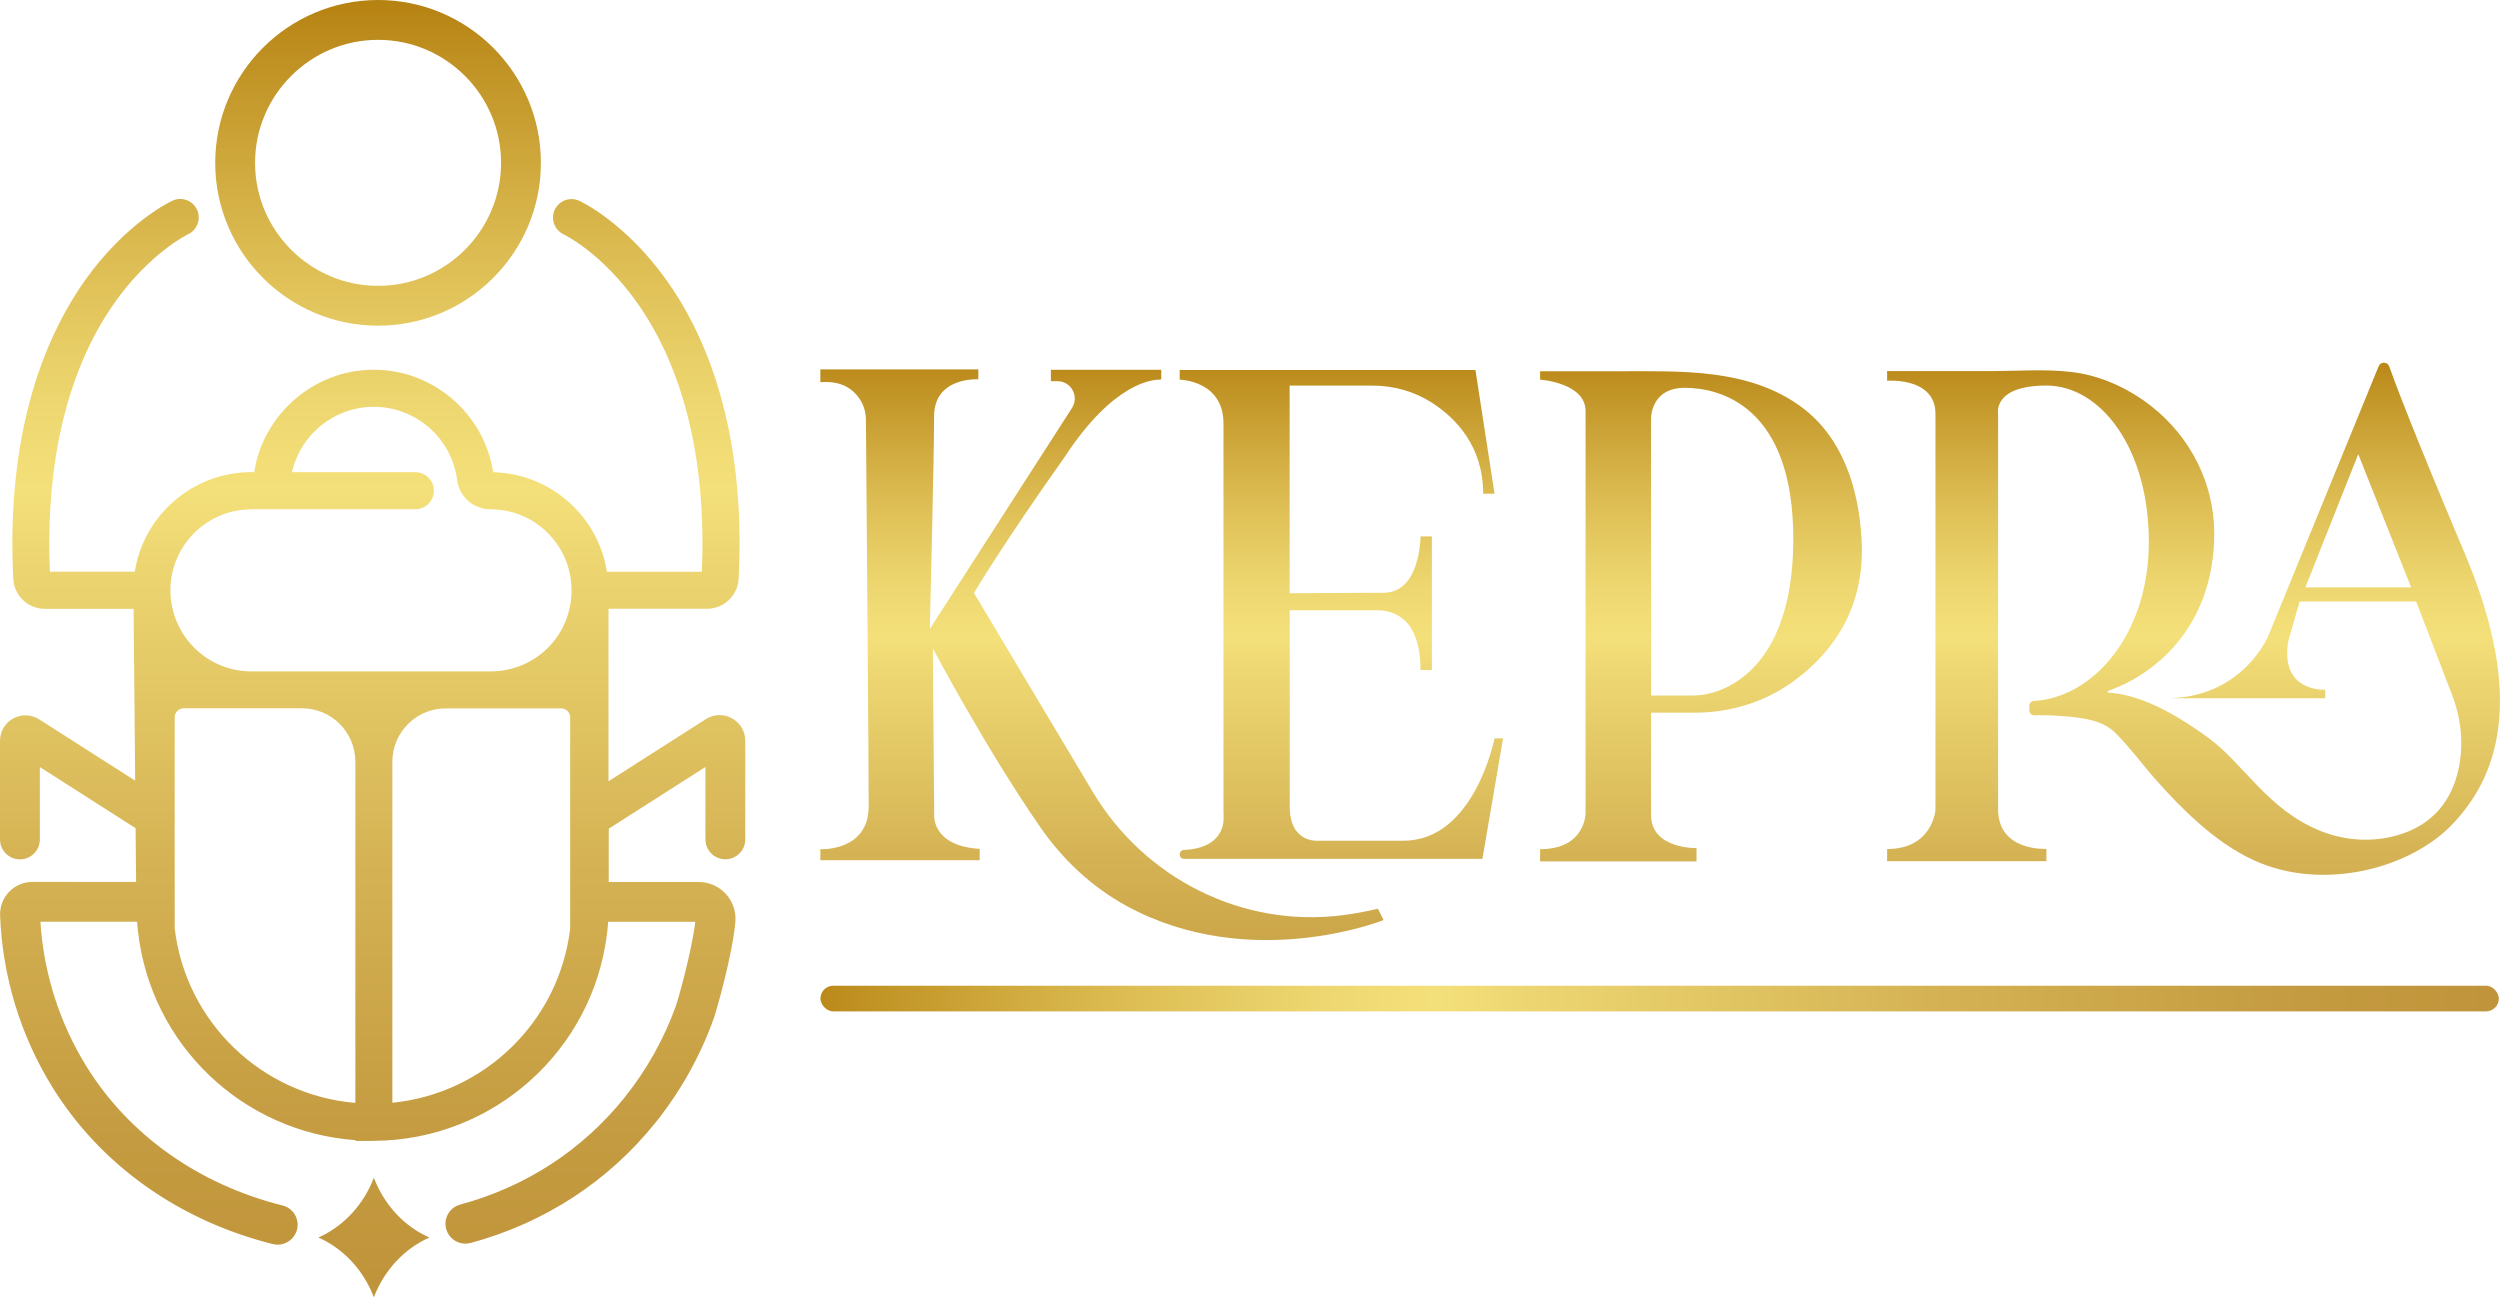 <svg xmlns="http://www.w3.org/2000/svg" xmlns:xlink="http://www.w3.org/1999/xlink" id="Capa_2" data-name="Capa 2" viewBox="0 0 297.37 154.3"><defs><linearGradient id="_3" data-name="3" x1="44.97" y1="-4.34" x2="44.97" y2="152.32" gradientUnits="userSpaceOnUse"><stop offset="0" stop-color="#b07908"></stop><stop offset=".08" stop-color="#c19325"></stop><stop offset=".22" stop-color="#dcbc52"></stop><stop offset=".33" stop-color="#edd66f"></stop><stop offset=".4" stop-color="#f4e07a"></stop><stop offset=".44" stop-color="#eed873"></stop><stop offset=".68" stop-color="#d5b354"></stop><stop offset=".88" stop-color="#c59c41"></stop><stop offset="1" stop-color="#c0943a"></stop></linearGradient><linearGradient id="_3-2" data-name="3" x1="44.31" y1="-4.34" x2="44.31" y2="152.32" xlink:href="#_3"></linearGradient><linearGradient id="_3-3" data-name="3" x1="44.47" y1="-4.34" x2="44.47" y2="152.32" xlink:href="#_3"></linearGradient><linearGradient id="_3-4" data-name="3" x1="131.09" y1="38.97" x2="131.09" y2="131.04" xlink:href="#_3"></linearGradient><linearGradient id="_3-5" data-name="3" x1="159.56" y1="38.97" x2="159.56" y2="131.04" xlink:href="#_3"></linearGradient><linearGradient id="_3-6" data-name="3" x1="202.34" y1="38.97" x2="202.34" y2="131.04" xlink:href="#_3"></linearGradient><linearGradient id="_3-7" data-name="3" x1="260.93" y1="38.97" x2="260.93" y2="131.04" xlink:href="#_3"></linearGradient><linearGradient id="_3-8" data-name="3" x1="87.05" y1="118.77" x2="296.37" y2="118.77" xlink:href="#_3"></linearGradient></defs><g id="Capa_1-2" data-name="Capa 1"><g><g><path d="M44.97,38.74c10.68,0,19.37-8.69,19.37-19.37S55.66,0,44.97,0s-19.37,8.69-19.37,19.37,8.69,19.37,19.37,19.37ZM44.97,4.74c8.07,0,14.63,6.57,14.63,14.63s-6.57,14.63-14.63,14.63-14.63-6.57-14.63-14.63,6.57-14.63,14.63-14.63Z" style="fill: url(#_3);"></path><path d="M87.05,85.43c-.97-.53-2.15-.49-3.08.1l-11.59,7.4v-20.52h11.73c2,0,3.65-1.57,3.75-3.57.92-18.18-4.17-29.37-8.61-35.56-4.92-6.86-10.14-9.3-10.36-9.4-1.1-.5-2.4-.02-2.91,1.08-.51,1.1-.03,2.4,1.07,2.92.05.02,4.55,2.18,8.79,8.21,5.57,7.91,8.21,18.94,7.64,31.92h-11.29c-.46-2.92-1.81-5.6-3.94-7.73-2.57-2.57-5.97-4.02-9.59-4.11-1.07-6.97-7.12-12.19-14.21-12.19s-13.15,5.29-14.21,12.18h-.34c-6.99,0-12.81,5.14-13.87,11.84H5.94c-.56-12.98,2.08-24.01,7.64-31.92,4.24-6.03,8.75-8.19,8.78-8.21,1.1-.51,1.59-1.81,1.08-2.92-.51-1.1-1.81-1.59-2.92-1.08-.22.1-5.44,2.54-10.36,9.4C5.75,39.47.66,50.66,1.58,68.85c.1,2,1.75,3.57,3.75,3.57h10.56l.19,20.44-11.43-7.3c-.93-.59-2.11-.63-3.08-.1-.97.53-1.57,1.55-1.57,2.65v11.74c0,1.31,1.06,2.37,2.37,2.37s2.37-1.06,2.37-2.37v-8.61l11.39,7.27.06,6.39H3.86c-1.05,0-2.06.43-2.78,1.18-.72.75-1.11,1.78-1.07,2.82.28,7.23,2.43,14.29,6.22,20.41,5.71,9.23,15.02,15.86,26.22,18.67.19.05.39.07.58.07,1.06,0,2.03-.72,2.3-1.79.32-1.27-.45-2.56-1.72-2.87-10-2.51-18.29-8.39-23.34-16.57-3.2-5.17-5.08-11.09-5.46-17.18h11.5c.03.4.06.79.11,1.19h0c1.54,13.5,12.49,23.83,25.87,24.79v.09h1.96s.05-.01.07-.01c.04,0,.08,0,.13,0h.06c14.19-.09,26.11-10.78,27.72-24.86h0c.05-.39.08-.79.11-1.19h10.36c-.38,3.33-2,9.13-2.28,9.93-1.42,3.97-3.48,7.66-6.14,10.98-4.99,6.22-11.74,10.62-19.54,12.72-1.26.34-2.01,1.64-1.67,2.9.29,1.06,1.24,1.75,2.29,1.75.2,0,.41-.03.62-.08,8.77-2.37,16.38-7.32,22-14.33,2.99-3.73,5.31-7.89,6.91-12.35.29-.8,2.24-7.55,2.58-11.53.1-1.21-.31-2.42-1.14-3.32-.83-.9-2-1.41-3.23-1.41h-10.69v-6.34l11.5-7.34v8.61c0,1.31,1.06,2.37,2.37,2.37s2.37-1.06,2.37-2.37v-11.74c0-1.1-.6-2.12-1.57-2.65ZM29.92,60.57h19.49c1.21,0,2.2-.98,2.2-2.2s-.98-2.2-2.2-2.2h-14.68c1-4.45,4.99-7.78,9.74-7.78,5.01,0,9.27,3.74,9.9,8.71.12.96.6,1.85,1.35,2.51.73.62,1.66.97,2.62.97,2.58,0,5,1,6.82,2.82s2.82,4.24,2.82,6.82c0,.08,0,.16,0,.23v.05c-.15,5.25-4.38,9.36-9.64,9.36h-28.42c-2.58,0-5-1-6.82-2.82-1.25-1.25-2.13-2.82-2.55-4.52-.18-.75-.28-1.53-.28-2.3,0-5.32,4.33-9.64,9.64-9.64ZM20.78,110.44v-25.12c0-.59.48-1.07,1.07-1.07h14.07c3.51,0,6.35,2.85,6.35,6.35v40.59c-11.1-.94-20.15-9.54-21.49-20.76ZM46.67,131.17v-40.56c0-3.51,2.85-6.35,6.35-6.35h13.73c.59,0,1.07.48,1.07,1.07v25.12c-1.32,11.08-10.21,19.64-21.15,20.72Z" style="fill: url(#_3-2);"></path><path d="M44.47,140.09c-1.23,3.22-3.61,5.78-6.6,7.11,2.99,1.32,5.37,3.88,6.6,7.11h0c1.23-3.22,3.61-5.78,6.6-7.11-2.99-1.32-5.37-3.88-6.6-7.11Z" style="fill: url(#_3-3);"></path></g><path d="M110.62,74.78l16.89-26.25c.89-1.38-.1-3.19-1.74-3.19h-.77v-1.35h13.13v1.04c0,.08-.06.14-.14.13-.84-.02-5.5.28-11.31,9.14-7.44,10.49-10.83,16.24-10.83,16.24l14.15,23.68c6.14,10.27,17.74,16.14,29.62,14.65,1.37-.17,2.8-.43,4.28-.78l.68,1.35s-15.82,6.33-30.54-1.66c-4.12-2.24-7.6-5.49-10.27-9.35-6.59-9.51-12.81-21.31-12.81-21.31l.16,19.79s-.34,3.72,5.41,4.06v1.35h-18.95v-1.31s5.75.31,5.75-5.12c0-4.83-.27-38.69-.33-45.99-.02-2.06-1.43-3.87-3.44-4.32-.57-.13-1.23-.18-1.98-.12v-1.52h18.79v1.18s-5.26-.34-5.26,4.4-.51,25.21-.51,25.21Z" style="fill: url(#_3-4);"></path><path d="M140.32,43.99v1.17s5.21.08,5.21,5.21v45.83c0,.34.01.69.02,1.03.02.89-.27,3.67-4.72,3.87-.28.01-.51.25-.51.53h0c0,.29.24.53.53.53h35.48s2.46-14.34,2.46-14.34h-1.02s-2.37,12.18-10.83,12.18h-10.15s-3.38.34-3.38-4.06v-23.35h10.51c1.64,0,3.19.83,4,2.26.6,1.05,1.05,2.59,1.05,4.85h1.35v-15.9h-1.35s0,6.71-4.4,6.71-11.17.06-11.17.06v-24.7h9.88c2.5,0,4.97.69,7.07,2.05,2.87,1.86,6.07,5.2,6.07,10.81h1.35l-2.27-14.72h-35.19Z" style="fill: url(#_3-5);"></path><path d="M221.43,64.12c-.34-5.96-2.2-12.07-7.2-15.74-6.24-4.58-14.29-4.22-21.63-4.22-.33,0-9.41,0-9.41,0v1s5.41.36,5.41,3.74v47.84s0,4.27-5.41,4.27v1.45h18.61v-1.58s-5.41.13-5.41-3.93v-12.18h5.21c4.19,0,8.32-1.25,11.71-3.72,4.06-2.96,8.63-8.14,8.12-16.92ZM201.55,82.73h-5.16v-32.92s-.09-3.68,4.01-3.68,12.91,2.08,12.91,17.98-8.63,18.61-11.76,18.61Z" style="fill: url(#_3-6);"></path><path d="M293.17,65.81c-6.22-14.71-8.43-20.67-8.98-22.23-.09-.27-.35-.44-.63-.44s-.51.16-.62.41l-13.12,32.07s-2.86,7-11.37,7.42c-.27.01.14.02-.14.02h18.27v-1.02s-5.41.34-4.4-5.75l1.35-4.74h13.87l4.28,11.13c.95,2.48,1.32,5.16.94,7.79-.51,3.58-2.41,7.75-8.2,9.07-2.79.64-5.71.37-8.37-.69-6.3-2.51-9.12-7.97-13.35-11.07-4.76-3.49-8.62-5.19-11.88-5.39-.13,0-.15-.18-.03-.22,6.24-2.22,12.59-8.26,12.59-18.74,0-5.93-2.84-11.47-7.49-15.12-2.75-2.15-6.07-3.67-9.55-4.07-3.12-.36-6.39-.1-9.52-.1h-12.35v1.15s5.75-.47,5.75,3.93v47.13s-.34,4.64-5.75,4.64v1.45h18.95v-1.47s-5.75.36-5.75-4.72v-47.03s-.68-3.36,5.75-3.36,12.18,7.43,12.18,18.59-6.76,18.57-13.69,18.93c-.29.02-.52.26-.52.56v.58c0,.31.26.56.57.56,1.18-.03,2.37.02,3.55.11,2.05.17,4.52.42,6.06,1.94,1.75,1.73,3.22,3.76,4.85,5.6,1.62,1.83,3.31,3.6,5.14,5.2,1.98,1.74,4.15,3.31,6.56,4.41,8.12,3.72,18.61,1.02,23.69-4.4,5.08-5.41,8.8-14.55,1.35-32.15ZM274.22,69.87l6.29-15.85,6.29,15.85h-12.58Z" style="fill: url(#_3-7);"></path><rect x="97.59" y="117.25" width="199.64" height="3.05" rx="1.52" ry="1.52" style="fill: url(#_3-8);"></rect></g></g></svg>